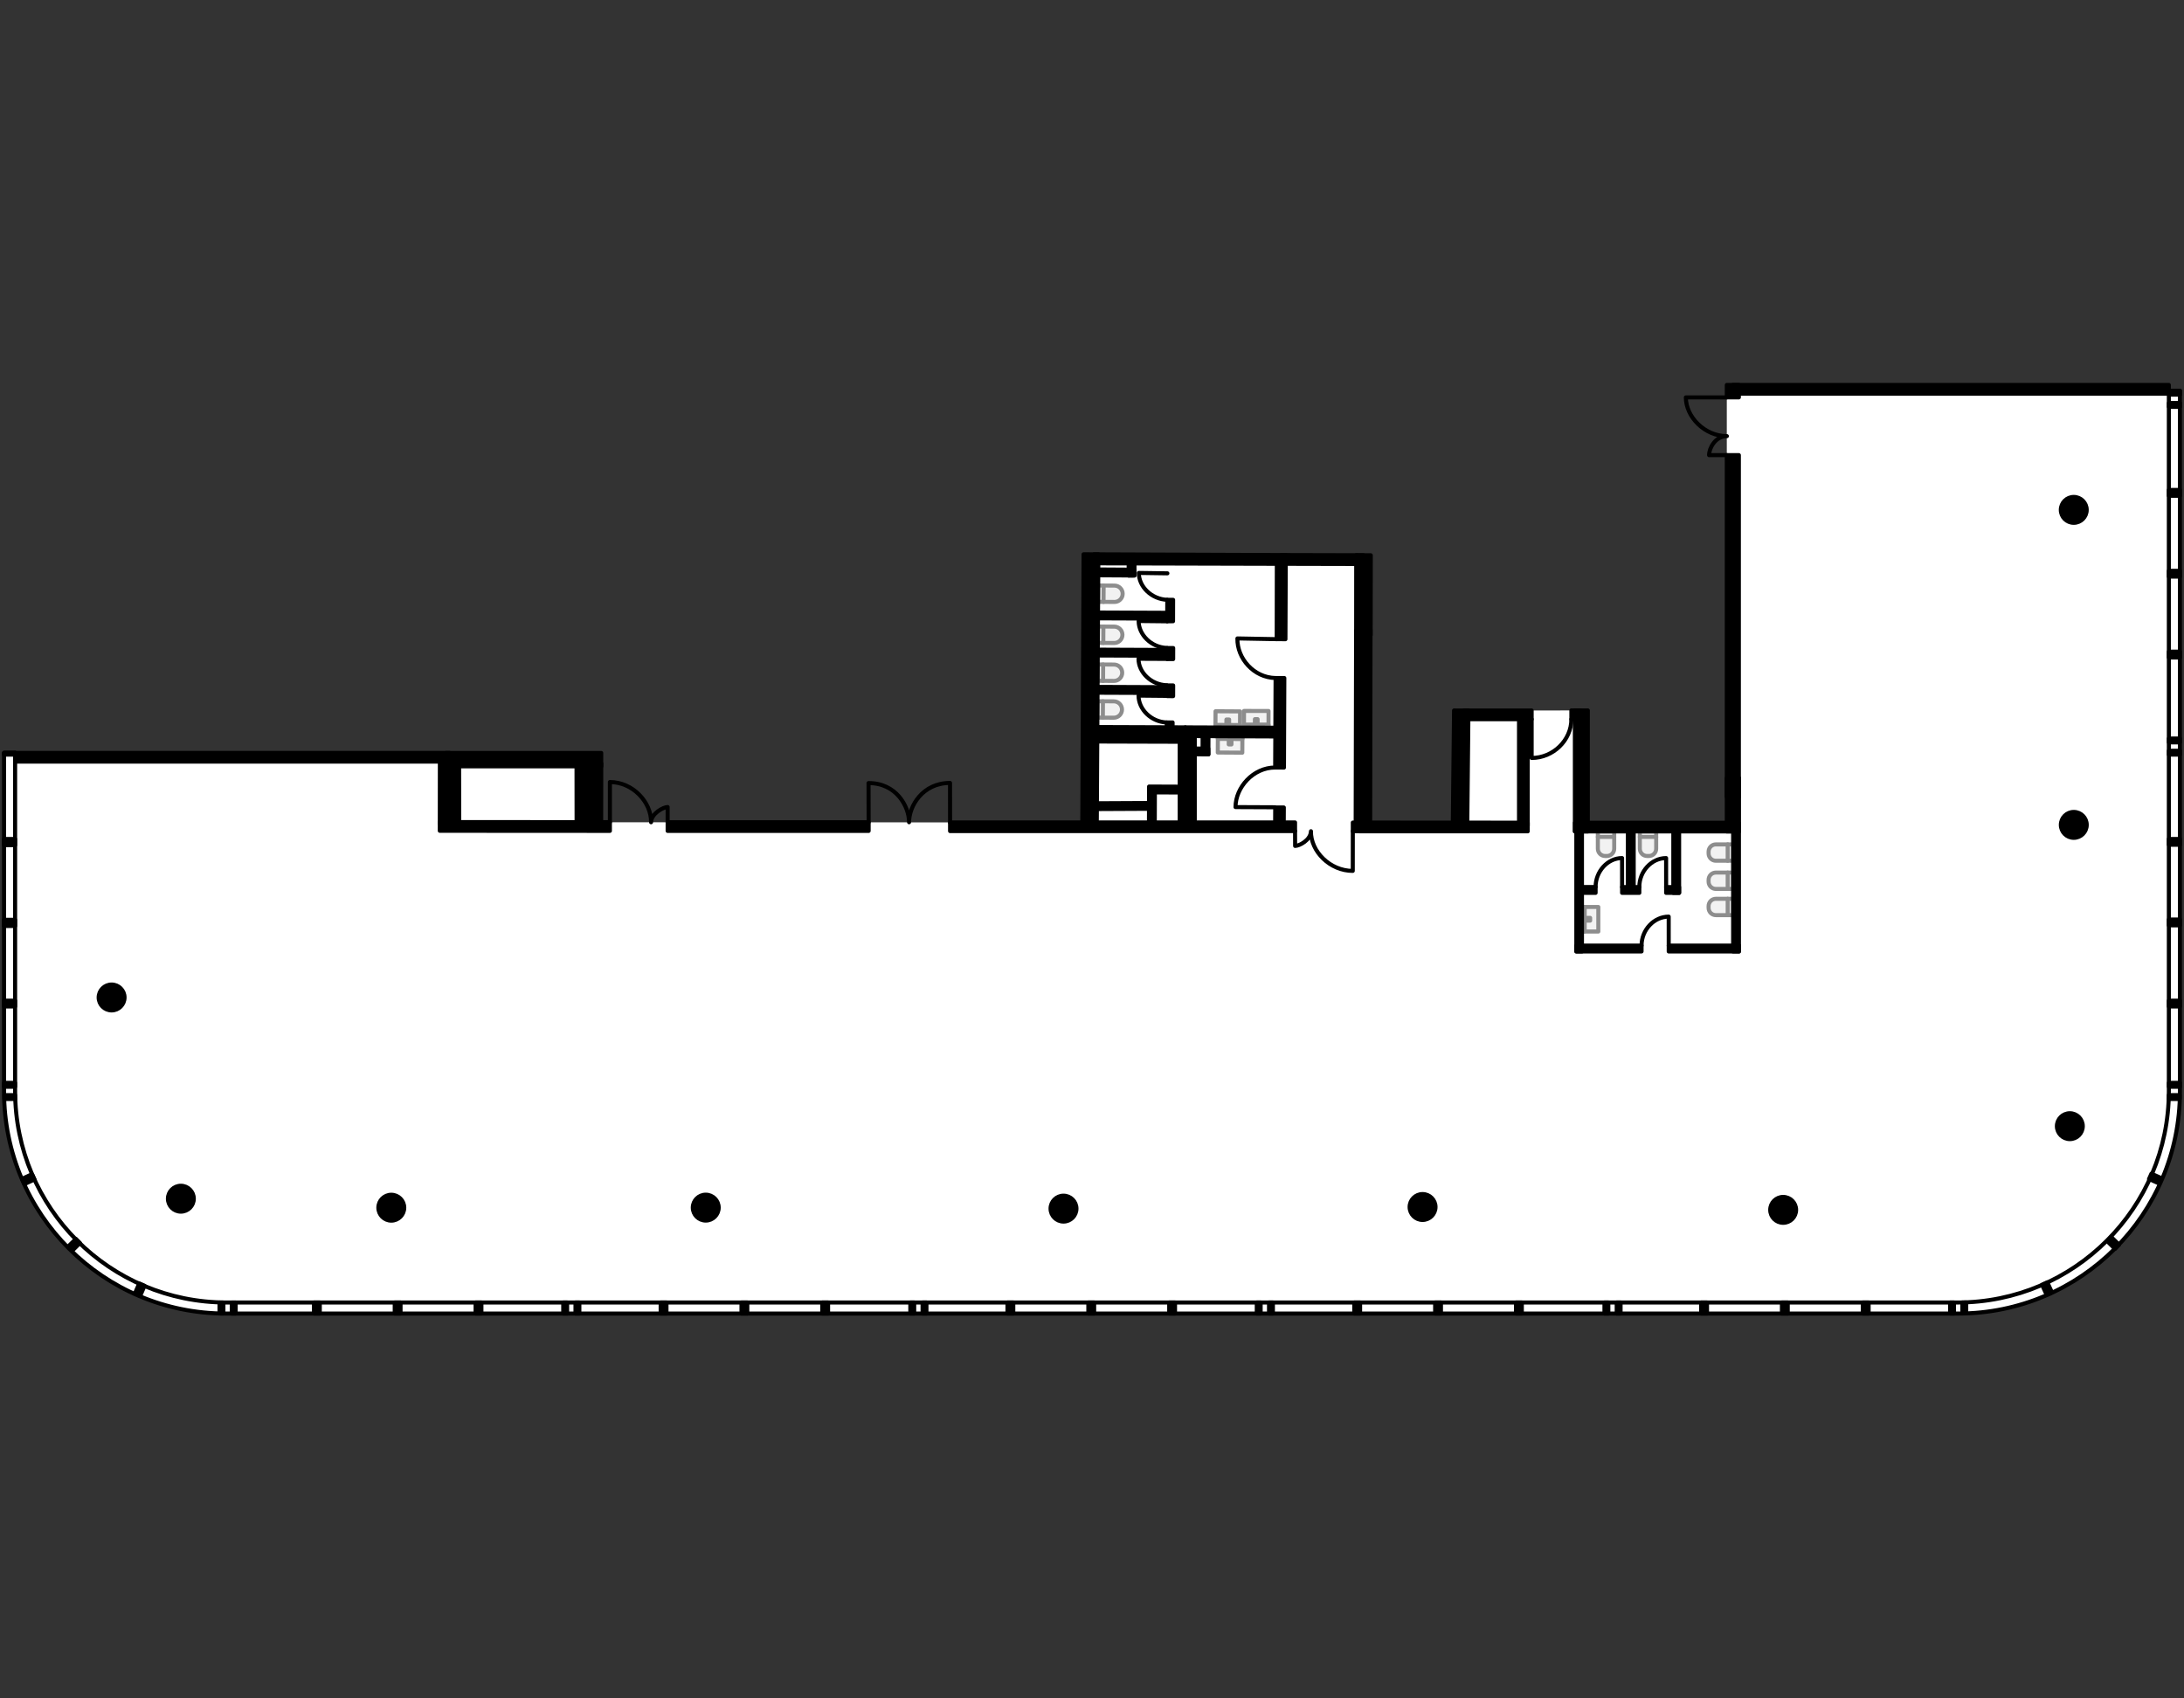 <?xml version="1.0" encoding="utf-8"?>
<!-- Generator: Adobe Illustrator 26.0.2, SVG Export Plug-In . SVG Version: 6.00 Build 0)  -->
<svg version="1.1" xmlns="http://www.w3.org/2000/svg" xmlns:xlink="http://www.w3.org/1999/xlink" x="0px" y="0px"
	 viewBox="0 0 540 420" style="enable-background:new 0 0 540 420;" xml:space="preserve">
<rect x="0" y="0" width="540" height="420" fill="#333333" stroke="none"/>
<style type="text/css">
	.st0{fill:#FFFFFF;}
	.st1{fill:none;stroke:#000000;stroke-linecap:round;stroke-linejoin:round;}
	.st2{fill:#F2F2F2;stroke:#8D8D8D;stroke-linecap:round;stroke-linejoin:round;stroke-miterlimit:10;}
	.st3{fill:none;stroke:#8D8D8D;stroke-linecap:round;stroke-linejoin:round;stroke-miterlimit:10;}
	.st4{stroke:#000000;stroke-linecap:round;stroke-linejoin:round;}
	.st5{stroke:#000000;stroke-miterlimit:10;}
</style>
<g id="Floor">
	<path class="st0" d="M538.992,96.625h-2.73l-0.008-1.462H426.956V203.46l-34.36-0.019l-0.003-27.756l-33.075,0.012l-0.314,27.725
		l-20.423-0.012l0.149-66.095l-71.016-0.24l-0.323,66.306l-118.952-0.046l0.021-17.23L1.001,186.168l0.068,81.616v2.204
		c0,30.292,24.737,54.849,55.029,54.849l2.415,0h84.738v0l341.093,0c30.292,0,54.649-24.557,54.649-54.849v-42.294L538.992,96.625z"
		/>
</g>
<g id="Windows">
	<path class="st1" d="M536.254,96.625v173.21c0,28.864-23.399,52.264-52.264,52.264H56.003c-28.864,0-52.264-23.399-52.264-52.264
		v-83.668H1.001v83.82c0,30.292,24.557,54.849,54.849,54.849h428.294c30.292,0,54.849-24.557,54.849-54.849V96.625H536.254z"/>
</g>
<g id="Furniture">
	<g>
		<path class="st2" d="M407.697,211.681h-0.446c-0.994,0-1.8-0.806-1.8-1.8v-4.269h4.046v4.269
			C409.497,210.875,408.691,211.681,407.697,211.681z"/>
		<line class="st3" x1="405.451" y1="206.961" x2="409.497" y2="206.961"/>
	</g>
	<g>
		<path class="st2" d="M422.454,211.057v-0.446c0-0.994,0.806-1.8,1.8-1.8l4.269,0v4.046h-4.269
			C423.26,212.857,422.454,212.051,422.454,211.057z"/>
		<line class="st3" x1="427.175" y1="208.811" x2="427.175" y2="212.857"/>
	</g>
	<g>
		<path class="st2" d="M422.454,218.025v-0.446c0-0.994,0.806-1.8,1.8-1.8h4.269v4.046h-4.269
			C423.26,219.825,422.454,219.019,422.454,218.025z"/>
		<line class="st3" x1="427.175" y1="215.779" x2="427.175" y2="219.825"/>
	</g>
	<g>
		<path class="st2" d="M422.454,224.508v-0.446c0-0.994,0.806-1.8,1.8-1.8h4.269v4.046h-4.269
			C423.26,226.308,422.454,225.503,422.454,224.508z"/>
		<line class="st3" x1="427.175" y1="222.262" x2="427.175" y2="226.308"/>
	</g>
	<g>
		<path class="st2" d="M397.318,211.681h-0.446c-0.994,0-1.8-0.806-1.8-1.8v-4.269h4.046v4.269
			C399.118,210.875,398.312,211.681,397.318,211.681z"/>
		<line class="st3" x1="395.072" y1="206.961" x2="399.118" y2="206.961"/>
	</g>
	<g>
		
			<rect x="390.132" y="225.3" transform="matrix(-2.875610e-07 -1 1 -2.875610e-07 165.844 620.49)" class="st2" width="6.069" height="4.046"/>
		
			<rect x="388.446" y="226.986" transform="matrix(-2.875610e-07 -1 1 -2.875610e-07 164.158 618.804)" class="st2" width="6.069" height="0.674"/>
		
			<rect x="391.818" y="226.312" transform="matrix(-2.875616e-07 -1 1 -2.875616e-07 164.832 619.479)" class="st2" width="0.674" height="2.023"/>
	</g>
	<g>
		<path class="st2" d="M277.417,175.472L277.417,175.472c-0.007,1.117-0.918,2.018-2.035,2.011l-4.046-0.024l0.024-4.046
			l4.046,0.024C276.523,173.444,277.423,174.355,277.417,175.472z"/>
		<line class="st3" x1="272.685" y1="177.468" x2="272.708" y2="173.422"/>
	</g>
	<g>
		<path class="st2" d="M277.47,166.374L277.47,166.374c-0.007,1.117-0.918,2.018-2.035,2.011l-4.046-0.024l0.024-4.046l4.046,0.024
			C276.576,164.345,277.477,165.256,277.47,166.374z"/>
		<line class="st3" x1="272.738" y1="168.369" x2="272.761" y2="164.323"/>
	</g>
	<g>
		<path class="st2" d="M277.525,156.996L277.525,156.996c-0.007,1.117-0.918,2.018-2.035,2.011l-4.046-0.024l0.024-4.046
			l4.046,0.024C276.631,154.968,277.531,155.879,277.525,156.996z"/>
		<line class="st3" x1="272.792" y1="158.992" x2="272.816" y2="154.946"/>
	</g>
	<g>
		<path class="st2" d="M277.584,146.847L277.584,146.847c-0.007,1.117-0.918,2.018-2.035,2.011l-4.046-0.024l0.024-4.046
			l4.046,0.024C276.69,144.819,277.591,145.73,277.584,146.847z"/>
		<line class="st3" x1="272.852" y1="148.842" x2="272.875" y2="144.796"/>
	</g>
	<g>
		<rect x="300.55" y="175.863" transform="matrix(1 0.006 -0.006 1 1.05 -1.78)" class="st2" width="6.069" height="4.046"/>
		<rect x="300.54" y="179.235" transform="matrix(1 0.006 -0.006 1 1.06 -1.78)" class="st2" width="6.069" height="0.674"/>
		<rect x="303.241" y="177.886" transform="matrix(1 0.006 -0.006 1 1.056 -1.78)" class="st2" width="0.674" height="2.023"/>
	</g>
	<g>
		<rect x="307.533" y="175.893" transform="matrix(1 0.002 -0.002 1 0.401 -0.698)" class="st2" width="6.069" height="4.046"/>
		<rect x="307.53" y="179.265" transform="matrix(1 0.002 -0.002 1 0.405 -0.698)" class="st2" width="6.069" height="0.674"/>
		<rect x="310.229" y="177.916" transform="matrix(1 0.002 -0.002 1 0.403 -0.698)" class="st2" width="0.674" height="2.023"/>
	</g>
	<g>
		
			<rect x="301.11" y="182.077" transform="matrix(-1 -0.006 0.006 -1 607.184 370.012)" class="st2" width="6.069" height="4.046"/>
		
			<rect x="301.12" y="182.077" transform="matrix(-1 -0.006 0.006 -1 607.214 366.641)" class="st2" width="6.069" height="0.674"/>
		
			<rect x="303.813" y="182.077" transform="matrix(-1 -0.006 0.006 -1 607.202 367.99)" class="st2" width="0.674" height="2.023"/>
	</g>
</g>
<g id="Walls">
	<polygon class="st4" points="148.662,188.791 142.546,188.791 142.564,203.479 148.638,203.479 	"/>
	<polygon class="st4" points="108.735,205.449 150.8,205.473 150.797,203.313 108.743,203.291 	"/>
	<rect x="3.732" y="186.184" class="st4" width="107.41" height="2.161"/>
	<polygon class="st4" points="113.511,186.357 108.76,186.357 108.742,203.724 113.542,203.724 	"/>
	<rect x="110.258" y="186.2" class="st4" width="38.402" height="3.305"/>
	<rect x="426.95" y="112.552" class="st4" width="2.991" height="84.481"/>
	<polygon class="st4" points="377.735,203.438 334.488,203.41 334.487,205.57 377.735,205.583 	"/>
	<rect x="375.58" y="176.086" class="st4" width="2.156" height="28.095"/>
	<rect x="362.051" y="175.704" class="st4" width="16.655" height="2.156"/>
	<rect x="389.412" y="203.451" class="st4" width="40.367" height="2.161"/>
	<rect x="426.95" y="192.408" class="st4" width="3.018" height="13.204"/>
	<rect x="389.393" y="175.685" class="st4" width="3.201" height="29.927"/>
	<rect x="388.523" y="175.685" class="st4" width="2.175" height="2.175"/>
	<rect x="389.75" y="203.623" class="st4" width="1.393" height="31.656"/>
	<rect x="389.75" y="233.843" class="st4" width="16.13" height="1.436"/>
	<rect x="412.596" y="233.844" class="st4" width="17.361" height="1.446"/>
	<rect x="428.524" y="203.623" class="st4" width="1.433" height="31.667"/>
	<rect x="413.732" y="204.358" class="st4" width="1.436" height="16.446"/>
	<rect x="402.499" y="204.358" class="st4" width="1.438" height="15.723"/>
	<rect x="411.957" y="219.363" class="st4" width="3.21" height="1.441"/>
	<rect x="401.067" y="219.359" class="st4" width="4.262" height="1.443"/>
	<rect x="390.677" y="219.357" class="st4" width="3.839" height="1.447"/>
	<rect x="426.956" y="95.19" class="st4" width="2.984" height="3.08"/>
	<rect x="428.448" y="95.19" class="st4" width="107.802" height="2.16"/>
	<rect x="165.074" y="203.335" class="st4" width="49.701" height="2.146"/>
	<rect x="234.905" y="203.381" class="st4" width="85.3" height="2.138"/>
	<rect x="313.767" y="322.099" class="st4" width="0.961" height="2.738"/>
	<rect x="310.739" y="322.099" class="st4" width="0.961" height="2.738"/>
	<rect x="399.733" y="322.099" class="st4" width="0.961" height="2.738"/>
	<rect x="396.705" y="322.099" class="st4" width="0.961" height="2.738"/>
	<rect x="485.195" y="322.099" class="st4" width="0.961" height="2.664"/>
	<rect x="482.167" y="322.099" class="st4" width="0.961" height="2.738"/>
	
		<rect x="537.151" y="266.897" transform="matrix(6.123234e-17 -1 1 6.123234e-17 269.365 805.897)" class="st4" width="0.961" height="2.738"/>
	
		<rect x="537.147" y="184.774" transform="matrix(6.123234e-17 -1 1 6.123234e-17 351.488 723.767)" class="st4" width="0.961" height="2.73"/>
	
		<rect x="537.147" y="181.746" transform="matrix(6.123234e-17 -1 1 6.123234e-17 354.516 720.739)" class="st4" width="0.961" height="2.73"/>
	
		<rect x="537.147" y="98.768" transform="matrix(6.123234e-17 -1 1 6.123234e-17 437.494 637.761)" class="st4" width="0.961" height="2.73"/>
	
		<rect x="537.147" y="95.741" transform="matrix(6.123234e-17 -1 1 6.123234e-17 440.522 634.733)" class="st4" width="0.961" height="2.73"/>
	
		<rect x="537.103" y="269.964" transform="matrix(6.123234e-17 -1 1 6.123234e-17 266.291 808.875)" class="st4" width="0.961" height="2.657"/>
	<rect x="228.106" y="322.099" class="st4" width="0.961" height="2.738"/>
	<rect x="225.078" y="322.099" class="st4" width="0.961" height="2.738"/>
	<rect x="142.29" y="322.099" class="st4" width="0.961" height="2.738"/>
	<rect x="139.262" y="322.099" class="st4" width="0.961" height="2.738"/>
	
		<rect x="1.886" y="266.899" transform="matrix(6.123234e-17 -1 1 6.123234e-17 -265.898 270.631)" class="st4" width="0.961" height="2.731"/>
	
		<rect x="2.14" y="185.028" transform="matrix(6.123234e-17 -1 1 6.123234e-17 -184.027 188.76)" class="st4" width="0.453" height="2.731"/>
	
		<rect x="1.938" y="269.979" transform="matrix(6.123234e-17 -1 1 6.123234e-17 -268.875 273.711)" class="st4" width="0.961" height="2.628"/>
	<rect x="57.304" y="322.113" class="st4" width="0.961" height="2.724"/>
	<rect x="54.276" y="322.113" class="st4" width="0.961" height="2.713"/>
	<rect x="117.592" y="322.099" class="st4" width="1.441" height="2.738"/>
	<rect x="163.349" y="322.099" class="st4" width="1.441" height="2.738"/>
	<rect x="183.334" y="322.099" class="st4" width="1.441" height="2.738"/>
	<rect x="203.304" y="322.099" class="st4" width="1.441" height="2.738"/>
	<rect x="249.098" y="322.099" class="st4" width="1.441" height="2.738"/>
	<rect x="269.092" y="322.099" class="st4" width="1.441" height="2.738"/>
	<rect x="289.087" y="322.099" class="st4" width="1.441" height="2.738"/>
	<rect x="334.846" y="322.099" class="st4" width="1.441" height="2.738"/>
	<rect x="354.84" y="322.099" class="st4" width="1.441" height="2.738"/>
	<rect x="374.835" y="322.099" class="st4" width="1.441" height="2.738"/>
	<rect x="420.62" y="322.099" class="st4" width="1.441" height="2.738"/>
	<rect x="440.587" y="322.099" class="st4" width="1.441" height="2.738"/>
	<rect x="460.581" y="322.099" class="st4" width="1.441" height="2.738"/>
	<rect x="97.597" y="322.099" class="st4" width="1.44" height="2.738"/>
	<rect x="77.63" y="322.099" class="st4" width="1.44" height="2.738"/>
	<rect x="536.254" y="121.16" class="st4" width="2.738" height="1.441"/>
	<rect x="536.254" y="141.155" class="st4" width="2.738" height="1.441"/>
	<rect x="536.254" y="161.15" class="st4" width="2.738" height="1.441"/>
	<rect x="536.254" y="207.466" class="st4" width="2.738" height="1.441"/>
	<rect x="536.254" y="227.391" class="st4" width="2.738" height="1.441"/>
	<rect x="536.254" y="247.457" class="st4" width="2.738" height="1.441"/>
	<rect x="1" y="247.458" class="st4" width="2.738" height="1.441"/>
	<rect x="1" y="227.462" class="st4" width="2.738" height="1.536"/>
	<rect x="1" y="207.472" class="st4" width="2.738" height="1.536"/>
	
		<rect x="531.66" y="290.932" transform="matrix(0.913 0.407 -0.407 0.913 164.941 -191.765)" class="st4" width="2.738" height="1.441"/>
	
		<rect x="520.862" y="306.783" transform="matrix(0.712 0.702 -0.702 0.712 366.508 -278.188)" class="st4" width="2.738" height="1.441"/>
	
		<rect x="504.968" y="317.921" transform="matrix(0.417 0.909 -0.909 0.417 584.629 -274.469)" class="st4" width="2.738" height="1.441"/>
	
		<rect x="5.538" y="290.763" transform="matrix(-0.907 0.42 -0.42 -0.907 135.666 553.076)" class="st4" width="2.738" height="1.441"/>
	
		<rect x="16.808" y="307.198" transform="matrix(-0.712 0.702 -0.702 -0.712 247.398 514.321)" class="st4" width="2.738" height="1.441"/>
	
		<rect x="33.203" y="318.296" transform="matrix(-0.397 0.918 -0.918 -0.397 341.124 413.844)" class="st4" width="2.738" height="1.441"/>
	<circle class="st5" cx="511.773" cy="278.495" r="3.203"/>
	<circle class="st5" cx="440.892" cy="299.192" r="3.203"/>
	<circle class="st5" cx="351.733" cy="298.484" r="3.203"/>
	<circle class="st5" cx="262.955" cy="298.883" r="3.203"/>
	<circle class="st5" cx="174.498" cy="298.636" r="3.203"/>
	<circle class="st5" cx="96.749" cy="298.654" r="3.203"/>
	<circle class="st5" cx="44.718" cy="296.43" r="3.203"/>
	<circle class="st5" cx="27.594" cy="246.669" r="3.203"/>
	<circle class="st5" cx="512.743" cy="126.089" r="3.203"/>
	<circle class="st5" cx="512.75" cy="203.987" r="3.203"/>
	<polygon class="st4" points="295.412,204.47 295.411,180.973 291.681,180.973 291.681,204.45 	"/>
	<polygon class="st4" points="267.595,203.981 271.181,203.951 271.572,137.081 267.914,137.075 	"/>
	<polygon class="st4" points="293.067,179.866 269.635,179.782 269.62,183.369 293.156,183.436 	"/>
	<polygon class="st4" points="363.078,175.711 359.518,175.697 359.204,203.811 362.791,203.811 	"/>
	<polygon class="st4" points="338.93,137.315 335.327,137.307 335.311,157.045 338.897,157.052 	"/>
	<polygon class="st4" points="338.867,155.815 335.301,155.936 335.193,203.794 338.78,203.794 	"/>
	<polygon class="st4" points="270.298,198.642 284.824,198.57 284.818,200.008 270.124,200.081 	"/>
	<polygon class="st4" points="285.52,203.801 285.546,195.952 292.76,195.982 292.748,194.541 284.112,194.506 284.079,203.815 	"/>
	<polygon class="st4" points="317.828,158.069 315.667,158.059 315.699,139.424 270.582,139.309 270.526,137.081 317.915,137.265 	
		"/>
	<polygon class="st4" points="298.774,186.552 298.792,182.05 316.412,182.124 316.421,179.961 293.067,179.866 293.121,182.028 
		297.353,182.045 297.334,186.547 	"/>
	<polygon class="st4" points="298.748,185.113 294.629,185.095 294.624,186.536 298.774,186.552 	"/>
	<polygon class="st4" points="316.851,137.259 316.851,139.423 337.121,139.471 337.121,137.311 	"/>
	<polygon class="st4" points="317.463,189.821 317.553,167.673 315.391,167.666 315.289,189.803 	"/>
	<polygon class="st4" points="315.3,199.678 315.279,203.646 317.409,203.635 317.428,199.687 	"/>
	<polygon class="st4" points="289.34,151.544 270.059,151.463 270.095,152.905 289.376,152.983 	"/>
	<polygon class="st4" points="280.501,140.879 269.796,140.812 269.832,142.253 280.495,142.316 	"/>
	<polygon class="st4" points="280.512,138.103 279.072,138.12 279.054,142.352 280.495,142.316 	"/>
	<polygon class="st4" points="290.055,148.336 288.614,148.33 288.592,153.646 290.04,153.626 	"/>
	
		<rect x="287.918" y="170.045" transform="matrix(0.004 -1 1 0.004 117.424 459.383)" class="st4" width="2.648" height="1.44"/>
	
		<rect x="287.914" y="160.862" transform="matrix(0.003 -1 1 0.003 126.903 450.416)" class="st4" width="2.731" height="1.44"/>
	<polygon class="st4" points="289.93,178.658 288.488,178.651 288.471,182.328 289.911,182.292 	"/>
	<polygon class="st4" points="289.609,160.732 269.687,160.648 269.723,162.089 289.644,162.17 	"/>
	<polygon class="st4" points="289.246,169.94 269.324,169.856 269.36,171.298 289.282,171.379 	"/>
</g>
<g id="Doors">
	<path class="st1" d="M378.706,177.86l0,9.577c5.321,0,9.817-4.374,9.817-9.574"/>
	<path class="st1" d="M412.596,233.844l-0.007-7.168c-3.634,0-6.709,3.27-6.709,7.13"/>
	<path class="st1" d="M411.957,219.363l-0.007-7.168c-3.587,0-6.622,3.27-6.622,7.13"/>
	<path class="st1" d="M401.067,219.359l-0.007-7.168c-3.545,0-6.544,3.27-6.544,7.13"/>
	<path class="st1" d="M234.906,203.407l-0.01-9.793c-6.829,0.018-10.136,5.757-10.126,9.719c-0.01-3.962-3.192-9.702-10.021-9.684
		l0.025,9.686"/>
	<path class="st1" d="M426.977,112.551l-4.405,0.001c0-1.705,1.536-4.697,4.406-4.697c-5.534,0-10.148-4.813-10.148-9.579
		l10.127-0.007"/>
	<path class="st1" d="M165.074,203.335v-3.763c-1.025,0-4.031,1.57-4.094,3.763c0.082-4.987-4.549-9.939-10.179-9.939v9.939"/>
	<path class="st1" d="M320.205,205.519l0.017,3.673c1.027,0,3.852-1.444,3.914-3.637c-0.082,4.987,4.704,9.813,10.34,9.813
		l0.012-9.853"/>
	<path class="st1" d="M315.667,158.059l-9.715-0.178c-0.1,4.964,4.067,9.682,9.387,9.789"/>
	<path class="st1" d="M315.18,199.633l-9.693-0.044c0-4.875,4.367-9.793,9.802-9.786"/>
	<path class="st1" d="M288.641,141.782l-7.058-0.1c-0.02,3.392,3.136,6.493,6.996,6.648"/>
	<path class="st1" d="M288.592,153.646l-7.058-0.074c-0.007,3.392,3.115,6.518,6.976,6.66"/>
	<path class="st1" d="M288.568,172.086l-7.057-0.07c-0.007,3.387,3.114,6.507,6.974,6.646"/>
	<path class="st1" d="M288.554,162.944l-7.054-0.034c-0.006,3.353,3.114,6.426,6.972,6.545"/>
</g>
</svg>
